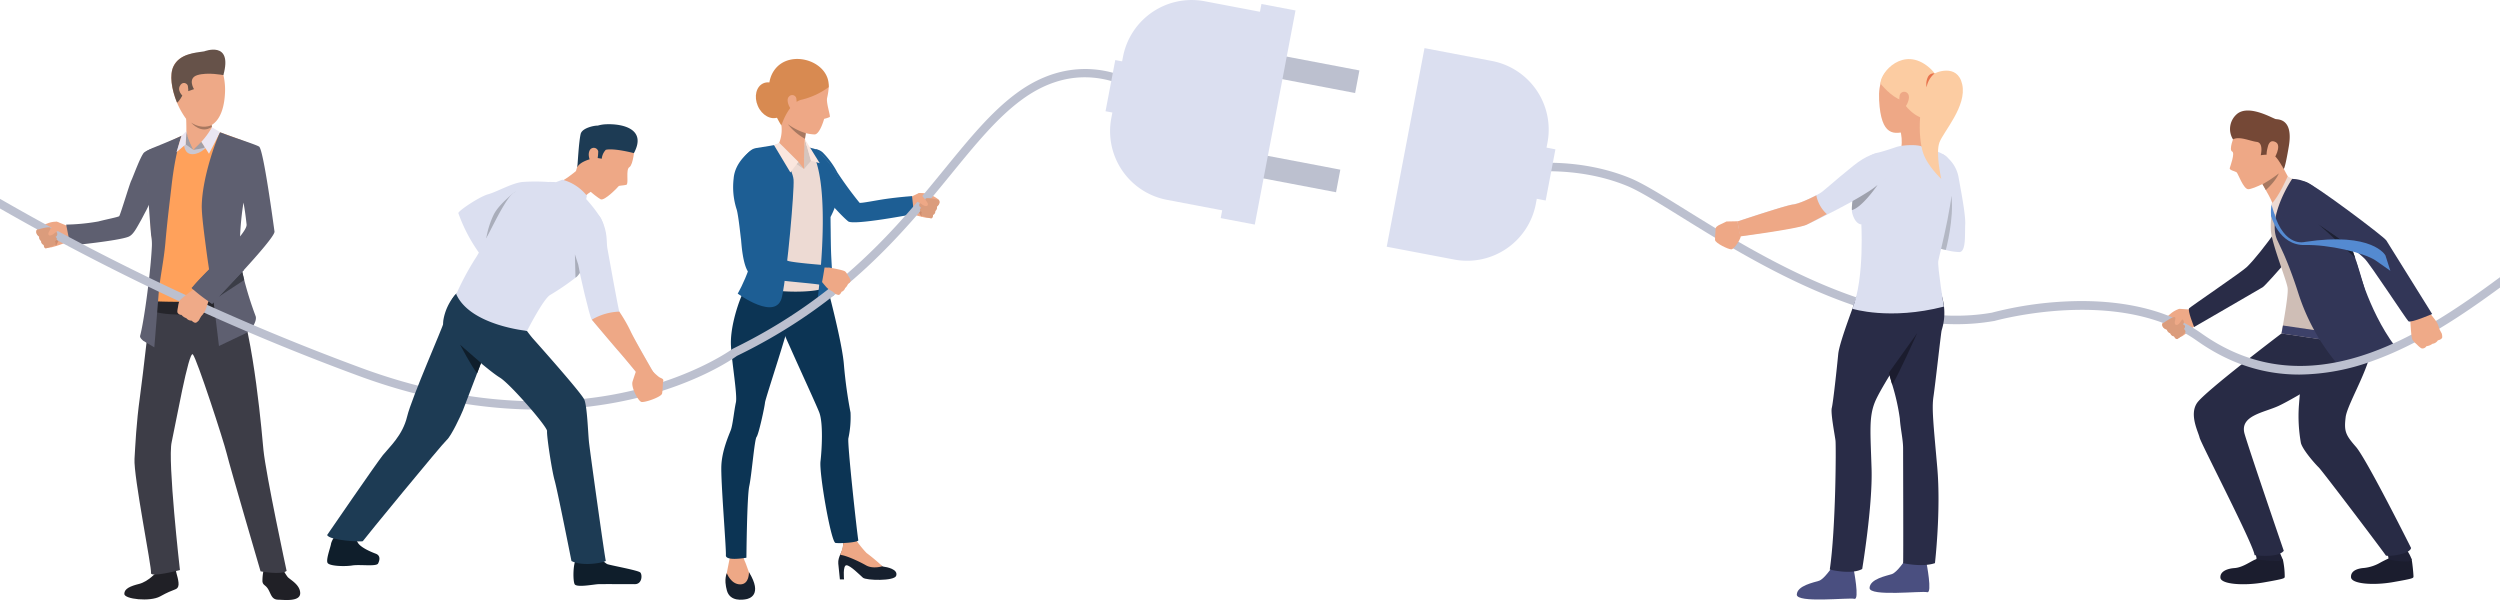 <svg xmlns="http://www.w3.org/2000/svg" viewBox="0 0 801.44 192.36"><defs><style>.cls-1{fill:#eea886;}.cls-2{fill:#cf8c6c;}.cls-3{fill:#16202e;}.cls-4{fill:#0c3454;}.cls-5{fill:#1d5e94;}.cls-6{fill:#eddad3;}.cls-7{fill:#d6c5be;}.cls-8{fill:#fae6de;}.cls-9{fill:#d88a51;}.cls-10{fill:#a77860;}.cls-11{fill:#912b2b;}.cls-12{fill:#eea987;}.cls-13{fill:#665249;}.cls-14{fill:#5e5f70;}.cls-15{fill:#202026;}.cls-16{fill:#3d3d47;}.cls-17{fill:#ffa15b;}.cls-18{fill:#25252b;}.cls-19{fill:#cac7d1;}.cls-20{fill:#a09ea6;}.cls-21{fill:#eae6f2;}.cls-22{fill:#3a4066;}.cls-23{fill:#3b3d47;}.cls-24{fill:#1b1d2e;}.cls-25{fill:#1f2136;}.cls-26{fill:#282b45;}.cls-27{fill:#292c47;}.cls-28{fill:#cfbeb6;}.cls-29{fill:#754836;}.cls-30{fill:#3d4169;}.cls-31{fill:#323657;}.cls-32{fill:#1d2133;}.cls-33{fill:#548ad1;}.cls-34{fill:#bcc0cf;}.cls-35{fill:#dbdff0;}.cls-36{fill:#b3b7c4;}.cls-37{fill:#4a4f80;}.cls-38{fill:#fccca2;}.cls-39{fill:#1b1c2e;}.cls-40{fill:#e8734d;}.cls-41{fill:#9ea1ad;}.cls-42{fill:#efaa88;}.cls-43{fill:#db9c7c;}.cls-44{fill:#a9adba;}.cls-45{fill:#0f1e2b;}.cls-46{fill:#944a31;}.cls-47{fill:#1d3b54;}</style></defs><g id="Capa_2" data-name="Capa 2"><g id="Capa_1-2" data-name="Capa 1"><path class="cls-1" d="M291.39,63.43s2.73-1.33,3.15-1.52a7.45,7.45,0,0,1,3.15.4A8.58,8.58,0,0,1,301,64.09a1.33,1.33,0,0,1,.1,1.09,2.17,2.17,0,0,1-.85,1,1.53,1.53,0,0,1-.54,1.35,1.42,1.42,0,0,1-.8,1.26s.32.89-.32,1.16a9.77,9.77,0,0,0-1.78-.16,30.24,30.24,0,0,1-6.19-1.9S289.27,66.56,291.39,63.43Z"/><path class="cls-2" d="M295.42,65A7.33,7.33,0,0,1,294,66.32c-.44.18,1.37,3.11,1.37,3.11S296.79,66.24,295.42,65Z"/><path class="cls-3" d="M274.22,173s2.1,3.75,3.34,4.51c1.56.95,4.57,4,5.62,4.13s4.84.81,4.11,2.95c-.6,1.75-9.63,1.5-10.64.62s-4.07-4-5.3-4-.77,4.54-.77,4.54h-1.33s-.47-4.35-.52-5.09c-.17-2.22,1.41-3.85,1.48-5.11s.14-2.21.14-2.21Z"/><path class="cls-1" d="M282.88,181.52s-3,1-5.26-.29-6.69-3.32-8.24-3.33c0,0,.84-2.59.86-2.88s.11-1.66.11-1.66l3.84-.61a33.28,33.28,0,0,0,3.6,4.52A62.6,62.6,0,0,1,282.88,181.52Z"/><path class="cls-1" d="M237.94,176.51a16.32,16.32,0,0,0,.77,3.3c.41.71,1.52,4.32,2,5s1.62,5.73,0,6.34-5.43,1.62-6.71-.41a8.28,8.28,0,0,1-1.25-5.6c.2-1.55,1.74-8.67,1.72-9.37S237.94,176.51,237.94,176.51Z"/><path class="cls-3" d="M240.09,183.4s.18,3.94-2.79,3.94-4.29-3.58-4.29-3.58-1,1.76,0,5.5,5.23,3,6.18,2.83S244.61,190.77,240.09,183.4Z"/><path class="cls-4" d="M242.84,86.94s-3.84,4.89-5.2,8.13-3.61,10.32-3.31,15.82,2.11,15.8,1.58,18.13-1,7.15-1.61,8.8-2.83,6.47-3.05,11.44S232.86,176,232.7,178s6.58.79,6.58.79.17-19.64.92-23,1.66-14.9,2.34-15.73,2.57-9.56,2.7-11,8.16-25.24,8.61-29.31,10.54-12.85,10.54-12.85A35.19,35.19,0,0,0,242.84,86.94Z"/><path class="cls-4" d="M267.84,174.05c-1.43-.22-5.26-22.23-4.81-26.14s.9-12.26-.38-15.65c-.84-2.23-6.08-13.55-9.61-21.5-.5-1.12-1-2.17-1.37-3.13a35.58,35.58,0,0,1-1.88-4.79c-.08-1.51-5-27.43,14.4-15.9a22,22,0,0,0,.42,2.8c.23.75,5.42,19.94,5.94,27.32a147.82,147.82,0,0,0,2.11,15.2,32.1,32.1,0,0,1-.68,8.2c-.45,1.35,2.94,31.93,3.17,32.68S269.27,174.28,267.84,174.05Z"/><path class="cls-5" d="M257.65,48.06s3.94-1.29,6.18.9a26.75,26.75,0,0,1,4.6,6.31A119.8,119.8,0,0,0,275.55,65c.42.23,5.49-.82,8.57-1.25,4.33-.61,8.26-.88,8.26-.88L293,68.6s-19.4,3.74-21.09,2.36c-3.72-3-12.86-14.22-12.86-14.22S251.43,52.53,257.65,48.06Z"/><path class="cls-6" d="M256.58,46a38.9,38.9,0,0,0,4.95,2c1.27.25,6.21,6.67,7.08,9s0,5.86-1.78,10-.1,5.5-.92,9.62a96.88,96.88,0,0,0-1.37,15.16c.15,2.29-20.6,2.73-25.34-1.45,0,0,4.76-7.13,5.37-8.15s.1-6.57-.46-8-6.42-12.9-6.42-12.9-.9-9.76,1.85-11.9c2.4-1.86,8.9-2.73,10.07-3.14A20.34,20.34,0,0,1,256.58,46Z"/><path class="cls-7" d="M257.76,54.16,260,51.55l-1.94-6.87A45.2,45.2,0,0,0,257.76,54.16Z"/><path class="cls-1" d="M258.33,41.75a86.06,86.06,0,0,0-.57,8.92s-3.81,3.82-8.15-4.46a11.38,11.38,0,0,0,.45-8.06C248.69,33.51,258.33,41.75,258.33,41.75Z"/><polygon class="cls-1" points="257.76 50.67 257.76 54.16 253.37 50.88 257.76 50.67"/><polygon class="cls-7" points="257.76 54.16 255.94 51.91 249.8 45.79 247.82 47.7 257.76 54.16"/><path class="cls-5" d="M250.71,95.05c-1.72,8.27-14.22-.93-14.22-.93s8.1-13.61,4.88-24.49l-.08-.26c-.2-.69-.41-1.34-.61-2-3-9-5.1-11.37-5.1-11.37s3.23-8,6.72-8.52S249,46.38,249,46.38s5.15,7.81,5.4,11.25S252.44,86.78,250.71,95.05Z"/><path class="cls-5" d="M269.12,58.57s.39,4.74-2.87,11c0,0,.07,8.34.17,11.24s.8,13.88.8,13.88l-3.58,2.1a1,1,0,0,1-1.51-1c1-8.35,4.3-40-2.82-48.56l2.85.84S269.12,55.25,269.12,58.57Z"/><polygon class="cls-8" points="259.99 51.55 262.79 52.32 258.05 44.68 259.99 51.55"/><polygon class="cls-8" points="255.94 51.91 253.37 55.27 248.13 46.53 249.8 45.79 255.94 51.91"/><path class="cls-1" d="M255.68,20a9.12,9.12,0,0,1,10,7.89,21.76,21.76,0,0,1-.52,3.47c-.39,1.53,1.17,5.92.83,6.15a9.52,9.52,0,0,1-1.79.59s-1.34,4.94-3.05,5a14.18,14.18,0,0,1-11.57-6.9C246.22,30.32,244.84,21.08,255.68,20Z"/><path class="cls-9" d="M265.65,27.93a24,24,0,0,1-8.53,4c-4.3.81-6.63,8.3-6.63,8.3s-7.22-10.85-2.22-17.8S266.2,19.58,265.65,27.93Z"/><path class="cls-1" d="M255.31,31.81a1.34,1.34,0,0,0-2.38-.84c-1.32,1.21.72,5.11,1.83,4.67S255.38,32.68,255.31,31.81Z"/><path class="cls-10" d="M258.34,42.72c-.09.52-.19,1.14-.28,1.78a18.71,18.71,0,0,1-5.5-4.68A21.19,21.19,0,0,0,258.34,42.72Z"/><path class="cls-11" d="M243.82,58.86a36,36,0,0,1-2.53,10.51c-.2-.69-.41-1.34-.61-2C242,63.72,243.82,58.86,243.82,58.86Z"/><path class="cls-9" d="M251.28,30.31c1.32,3,.52,6.26-1.78,7.27s-5.25-.6-6.56-3.61-.53-6.26,1.78-7.27S250,27.3,251.28,30.31Z"/><path class="cls-1" d="M265.69,85.8l-2.17-.08-.22,4.06A8,8,0,0,0,265.69,85.8Z"/><path class="cls-12" d="M56.74,32.89h0a25,25,0,0,0,2.62,4.79c3.46,4.89,12,5.39,12.75-7.56a20.52,20.52,0,0,0-.5-6.09c-1.5-5.83-5.58-7-5.58-7-3-.31-8.41.2-10.37,4.09C54.27,23.93,55,28.64,56.74,32.89Z"/><path class="cls-13" d="M56.74,32.89h0s.44.13,2.16-3c.35-.63.57-.16.73-.44l2.56-.87S60,25.09,63.28,24.08s8.33,0,8.33,0c3.1-11.21-6.13-7.62-6.13-7.62-3.23.46-7.86.85-9.82,4.74C54.27,23.93,55,28.64,56.74,32.89Z"/><path class="cls-12" d="M60.23,27.56c-.15-.88-1.83-1.7-2.64.13s1.53,3.91,2.19,3.53S60.47,29,60.23,27.56Z"/><path class="cls-1" d="M21.62,72.43l-3.33-1.36a7.49,7.49,0,0,0-3.21.61,8.84,8.84,0,0,0-3.29,2,1.33,1.33,0,0,0,0,1.12,2.28,2.28,0,0,0,.88,1,1.61,1.61,0,0,0,.63,1.39,1.23,1.23,0,0,0,.8,1.22s-.1.93.57,1.16a11,11,0,0,1,1.82-.28A31.21,31.21,0,0,0,22.7,77S24,75.51,21.62,72.43Z"/><path class="cls-2" d="M17.58,74.28a7.71,7.71,0,0,0,1.57,1.28c.47.16-1.21,3.28-1.21,3.28S16.26,75.66,17.58,74.28Z"/><path class="cls-14" d="M22.53,78.72s15.34-1.49,18.66-2.83c1.53-.62,2.51-2.64,4.13-5.5.54-1,1-1.93,1.54-2.9h0C48.8,63.61,50.23,60,50.23,60s6-9.49-.31-12.44a6.56,6.56,0,0,0-3.72,1.33c-1.15,1.12-3.56,7.88-4.12,9S38.55,69,38.21,69.3,34,70.34,31.5,71a65.18,65.18,0,0,1-10.29,1Z"/><path class="cls-15" d="M90.42,181.88A15.48,15.48,0,0,0,92.24,185c.82.87,3.9,2.4,4,5.07.1,2.9-5.07,2.23-7.08,2.18s-2.21-1.6-3.1-3.21-1.74-1.32-1.93-2.64a16.6,16.6,0,0,1,.53-4.3Z"/><path class="cls-15" d="M50.17,183.47s-2.72,3-5.55,3.71-4.79,1.53-4.77,3.22,8.26,2.58,11.47.8c4.79-2.67,5.3-1.92,5.81-3.2s-.77-4.65-.75-5.06S50.17,183.47,50.17,183.47Z"/><path class="cls-16" d="M48.25,98.51S45.87,120,44.86,127.22c-1.18,8.49-1.47,15.48-1.74,19.87-.35,5.51,5.59,35,5.29,36.58s9.27-.92,9.27-.92-4-35.12-2.65-41c1.22-5.49,5.51-29.59,6.8-28.14s9.82,27.56,10.86,31.83,10.84,37.72,10.84,37.72,6.7,1.25,8.35-.14c0,0-6.63-30.78-7.43-38.83-.31-3.07-3-36.59-8.58-50C72.93,87,48.25,98.51,48.25,98.51Z"/><path class="cls-17" d="M69.65,92.35s-3.13-1-4.67-1.2,15.54-12.09,15.37-16c-.13-3.17-2.08-11.49-2.08-11.49v0h0v0c-.15.63-2.26,9.37-2.23,13.55s1.12,20.87,1.12,20.87l-6.43.8-18.53.95-3.87-.36s.27-7.09.35-10.46c0-2.14.37-6,.16-9.7a35,35,0,0,0-.47-5.62c-.24-7.46-.89-14.85-.89-14.85q-.51-5.07-.78-9.49c.81-.45,1.77-1,2.55-1.38,2.4-1.22,5.75-2.87,7.9-3.93C58.4,43.47,59.63,43,59.63,43S68.3,42,69,42a23.52,23.52,0,0,1,2.76.86c3.11,1.09,9.12,3.31,10.08,4,1.42,1,5,24.49,5.15,26.14C87.32,75.91,69.65,92.35,69.65,92.35Z"/><path class="cls-18" d="M48.8,96.55a154.31,154.31,0,0,0,23.86-.64l.09,3.66s-16.66,2.86-24.43,0Z"/><path class="cls-14" d="M49,47.42A9.27,9.27,0,0,0,46,49.37c.18,3,.93,6.2,1.28,9.64,0,0,.47,8.42,1.16,16.39a15.71,15.71,0,0,1,.25,3.51c-.08,1.57-.2,3.28-.36,5.06V84l-.12,1.28v0c-.85,8.93-2.4,19.19-3.28,22.31-.18.65.53,1.22,1,1.67l3.54,2.1s1.08-13.24,1.43-17.74c.35-4.33,1.64-10.17,2.12-15.84h0c.62-7.2,1.53-14.25,2-18.44,1.26-10.9,3.2-15.82,3.2-15.82C55.82,44.68,49,47.42,49,47.42Z"/><path class="cls-19" d="M59,46.1s-.14,3.33,2.68,3.33,5-2.76,5-2.76L62,48l-2.91-2.33Z"/><path class="cls-12" d="M68.35,43.4c-3.38,3.35-8.82.7-8.67-.28s0-5.07,0-5.07,8.15-2.4,8-.79a15.16,15.16,0,0,0,.15,2.84c0,.19.05.38.07.56C68.12,42.11,68.35,43.4,68.35,43.4Z"/><path class="cls-20" d="M59.52,46.29,62,48s-2.13-4.23-2.22-6Z"/><polygon class="cls-21" points="59.76 42.05 58.15 43.62 56.57 48.8 59.52 46.29 59.76 42.05"/><path class="cls-12" d="M60.1,43.58A28.1,28.1,0,0,0,62,48s2.46-2.28,3.24-3.09S60.1,43.58,60.1,43.58Z"/><path class="cls-20" d="M64.55,45.46,62,48s3.12-.29,3.69-.82Z"/><path class="cls-21" d="M67.94,40.8a24.76,24.76,0,0,1-3.39,4.66L67,49.29l3.58-6.93Z"/><path class="cls-14" d="M78.29,89.76q-.35-1.35-.63-2.64s0,0,0,0C82.84,81.48,88.11,75.41,88,74.24,87.76,72.6,84.48,47.91,83.06,47c-.82-.55-6.81-2.5-9.75-3.57-.54-.19-2.25-.86-2.73-1-.59.7-5.64,13.48-5.9,23.34-.07,3,.8,9.32,1.47,14.48.29,2.2.59,4.21.87,6.11-3.16,3.18-5.62,5.73-5.31,6.23.49.8,6.28,4.85,6.28,4.85l.5-.51c1,8,1.7,14,1.7,14l8.94-4.27c1.45-.77,3.4-3.83,2.8-5.36A111.47,111.47,0,0,1,78.29,89.76Zm-.24-24.82s.51,2.41,1,7c.09.8-.74,2.17-2.09,3.85A95.05,95.05,0,0,1,78.05,64.94Z"/><rect class="cls-22" x="57.91" y="96.45" width="6" height="4.46" transform="translate(124.44 195.7) rotate(178.47)"/><path class="cls-23" d="M78.29,89.76l-8.06,5.29-.15.1,7.58-8.05h0s0,0,0,0Q77.94,88.41,78.29,89.76Z"/><path class="cls-10" d="M67.92,40.66c-3.37,2.44-6.52-1.19-6.66-1.37,3.66,2.4,6.59.81,6.59.81h0C67.87,40.29,67.9,40.48,67.92,40.66Z"/><path class="cls-12" d="M702.41,99.25,698.66,99a8.11,8.11,0,0,0-2.95,1.69,9.14,9.14,0,0,0-2.55,3.12,1.4,1.4,0,0,0,.35,1.11,2.3,2.3,0,0,0,1.24.71,1.45,1.45,0,0,0,1,1,1.3,1.3,0,0,0,1.18,1s.26,1,1,1a10.44,10.44,0,0,1,1.69-.88,28.25,28.25,0,0,0,4.67-4S706.83,101.89,702.41,99.25Z"/><path class="cls-24" d="M765.8,179s-1,.44-2.52,1.24a13.28,13.28,0,0,1-5.37,1.83c-2.15.14-4.38.91-4.23,3s7,2.68,13.45,1.55,6.53-1.27,6.57-1.77-.43-5.58-.7-5.78S765.8,179,765.8,179Z"/><path class="cls-25" d="M765.26,176.67s.47,2.3.49,2.57,7.74,1.57,7.33,0-2.82-5-2.82-5Z"/><path class="cls-26" d="M737.52,123.57c.61-6.3,21.61-20,22.63-14s-7.65,19.68-8.19,24.16-.09,5.65,3.3,9.52,17.67,32.42,17.67,32.42c-.41,2.17-7.91,2.85-8.11,2.38s-20.42-27.2-21.5-28.22-5.09-5.56-5.7-7.8a48.79,48.79,0,0,1-.65-12S737.44,124.09,737.52,123.57Z"/><path class="cls-24" d="M725.07,178.71a11.34,11.34,0,0,0-2.92,1.06c-1.54.82-3.65,2.19-5.83,2.34s-4.67,1-4.51,3.09,7.36,2.66,13.91,1.51,6.66-1.3,6.71-1.8a26.23,26.23,0,0,0-.57-5.42C731.74,179.17,725.07,178.71,725.07,178.71Z"/><path class="cls-27" d="M734.53,67s-9.08,13.59-14.26,18.61c-1.63,1.57-17.87,12.59-18.48,13.22s1.59,6,1.59,6,20.77-12,22-12.76,16.27-18,17-20.4.47-5.22-2-6.34C737,63.84,734.53,67,734.53,67Z"/><path class="cls-25" d="M722.92,177.05s.63,1.9.43,2.18,8.72,1,8.51.26c-.12-.41-1.37-3.1-2-4.52C729.25,173.74,722.92,177.05,722.92,177.05Z"/><path class="cls-26" d="M731.39,106.9s-24.31,18.42-27,22.18.33,9.37.74,11.2,17.43,34.54,17.63,37.69c0,0,7.43,1.05,9.36-1.4,0,0-10.81-31.5-12.54-37.41s6-6.82,10.79-9,25.79-14.46,27-19.09a13.79,13.79,0,0,0,0-7.43S751.48,99.88,731.39,106.9Z"/><path class="cls-28" d="M729.41,61.72s-1.83,8-1.39,12.45,5,15.69,5.34,18.15-2,14.58-2,14.58L758.72,111a153.92,153.92,0,0,0-1-15.48c-1-8.4-4.17-15-5.28-19.8-3.78-16.2-17.61-18.45-17.61-18.45Z"/><path class="cls-1" d="M716.18,43.74s-1.77,4.31-.61,4.83c1,.43-.58,4.64-.77,5.32s1.75,1,2.2,1.34,2.18,5.44,3.75,5.43,8.33-3.18,10-5.37,2.32-11.31.65-15S719.32,36.2,716.18,43.74Z"/><path class="cls-1" d="M725.31,59.06s.23.39.58,1c.14.25.31.55.48.87l.42.78A25.56,25.56,0,0,1,729,66.53c.43,2,4.92-9.09,4.92-9.09A96.75,96.75,0,0,1,728,45C725.46,38.15,725.31,59.06,725.31,59.06Z"/><path class="cls-29" d="M715.84,44.67a6.3,6.3,0,0,1,1-7.87c3.73-3.7,11.86,1.25,12.73,1.38s5.64-.06,4.18,8.66c-1.27,7.58-1.66,7.33-1.66,7.33s-1.92-3.56-2.87-4.11c-1.48-.85-4.48-.29-4.48-.29s1-4-1.27-4.28S718,43.59,715.84,44.67Z"/><path class="cls-1" d="M726.94,47.32c.14-.54.54-2.86,2.62-1.74s-.62,5.69-.95,5.78S725.73,51.91,726.94,47.32Z"/><path class="cls-6" d="M733.37,56.54s-2.82,6.6-5.24,8.83l1.14,3.92,5.52-12Z"/><polygon class="cls-30" points="731.39 106.9 731.86 104.35 758.65 108.27 758.72 111.03 731.39 106.9"/><path class="cls-31" d="M730.14,77.18q1,2.13,2,4.3h0c1.38,3.18,2.6,6.42,3.68,9.58.39,1.13.75,2.25,1.1,3.35a66.82,66.82,0,0,0,12.42,22.31s10.72-2,13.05-4a194.35,194.35,0,0,0-7.36-30c-.39-1.12-.79-2.24-1.21-3.35h0c-4.45-11.71-10.72-22-19-22C734.65,57.51,726.51,69.75,730.14,77.18Z"/><path class="cls-31" d="M755.35,83.7S758.87,99,767.77,111c1.21,1.63-11.67,4.15-11.67,4.15Z"/><path class="cls-32" d="M743.18,71.83C746.81,75,755,82.65,755,82.65c-.39-1.12-.79-2.24-1.21-3.35h0C751,77,743.3,71.91,743.18,71.83Z"/><path class="cls-10" d="M725.31,59.06s.23.39.58,1c.14.25.31.55.48.87,3.45-3.17,4.13-5.28,4.15-5.34A39.12,39.12,0,0,1,725.31,59.06Z"/><path class="cls-33" d="M728.2,65.6a13.21,13.21,0,0,0-.12,3.69c.11.38,1.12-.22,1.12-.22Z"/><rect class="cls-34" x="411.12" y="1.7" width="7.37" height="41.26" transform="translate(315.39 425.67) rotate(-79.23)"/><rect class="cls-34" x="405.07" y="33.53" width="7.37" height="41.26" transform="translate(538.31 -337.28) rotate(100.77)"/><rect class="cls-35" x="397.76" y="1.7" width="11.12" height="69.87" transform="translate(13.95 -74.72) rotate(10.77)"/><path class="cls-34" d="M801.44,88.86V92.2c-11.68,8.59-25.41,17.91-40.33,23.32a70.18,70.18,0,0,1-24,4.56c-11.73,0-22.62-3.62-32.89-10.89-24.79-17.53-64.59-6.38-65-6.26l-.14,0a69,69,0,0,1-12,1c-32.74,0-66.86-21.18-88.19-34.42-7.48-4.64-13.38-8.3-17.27-9.9-16.78-6.9-33.94-4.2-34.12-4.17l-.43-2.66c.73-.12,18.06-2.86,35.57,4.34,4.1,1.68,10.09,5.4,17.67,10.11,23.62,14.65,63.13,39.18,98.25,33a115.48,115.48,0,0,1,23.7-3.59c12.38-.6,30,.69,43.51,10.26C740.16,131.29,776.08,107.64,801.44,88.86Z"/><path class="cls-35" d="M478.26,19.54l-21.6-4.11L444.55,79.09l21.6,4.11a22.41,22.41,0,0,0,26.2-17.83l3.73-19.63A22.4,22.4,0,0,0,478.26,19.54Z"/><rect class="cls-35" x="491.32" y="47.21" width="5.8" height="16.7" transform="translate(969.35 202.47) rotate(-169.23)"/><path class="cls-35" d="M630,72c-.16,3,.33,8.6-1.81,8.81a19.8,19.8,0,0,1-4.4-.66l-.34-.07L622,79.72l-.32-.07c-7.61-1.82-18.87-5.15-18.87-5.15l4.27-5.13s11.58,3.09,16.17,3.89l.21,0-.09-.51-.21-1c-.79-4-1.7-7.52-1.7-7.52s-6.54-16,1.41-14.77a10.94,10.94,0,0,1,5,7.37C628.79,61.93,630.16,69,630,72Z"/><path class="cls-36" d="M623.79,80.12l-.34-.07L622,79.72l3.57-17C626.5,70.1,623.79,80.12,623.79,80.12Z"/><path class="cls-37" d="M594.25,182.55s-3.44-.34-4.33-.53-1.45-1.28-2.09-.7-3,4.3-4.69,4.86-7,1.54-7.13,4.41,16.76.91,18.47,1.38S594.25,182.55,594.25,182.55Z"/><path class="cls-37" d="M617.58,180.42s-3.44-.34-4.33-.54-1.45-1.27-2.08-.7-3,4.31-4.7,4.87-7,1.53-7.13,4.41,16.76.91,18.47,1.38S617.58,180.42,617.58,180.42Z"/><path class="cls-1" d="M608.63,39.91s2,5,.43,8.91c0,0,7.16-.45,7.43-1.26s-.29-8.35.7-10.57S608.63,39.91,608.63,39.91Z"/><path class="cls-35" d="M607.94,47.12s-4.23,1.47-6.14,1.87-5.91,2.25-5.58,9.19a138.6,138.6,0,0,0,1.95,15.94,61.59,61.59,0,0,1-.54,14.25,54.86,54.86,0,0,0,22.06,0s-2.12-6.28-2.06-7.91,7-15,7.37-17.13,1.73-11.44-1.46-13.5-5.8-1.79-7.16-2.71S609.92,46.46,607.94,47.12Z"/><path class="cls-27" d="M597.63,88.37a48.17,48.17,0,0,0-2,5.46c-.16,1.1-5.94,15.49-6.34,19.69s-1.63,15.62-2.06,17.24,1,8.89,1.19,10.52.11,28.19-1.84,41.3c0,0,6.93,1.77,10.4-.18,0,0,3.37-20.31,3-32.12s-.86-16.44,1-21.21,11.61-19.45,12.69-21,7.88-9.9,1.45-19S597.63,88.37,597.63,88.37Z"/><path class="cls-27" d="M619.82,127.18c-.57,3.8,0,8.79,1.22,22.66s-.74,30.69-.74,30.69c-4.12,1.41-10.21,0-10.21,0,.11-1,0-33.82,0-36.75s-.84-6.25-1.05-9.61a68.75,68.75,0,0,0-2.42-10.82c-.36-1.29-.73-2.59-1.09-3.84h0l-.59-2.06c-1.69-5.86-4-28.46-4-28.46s12.87-10.32,18.71-.6,3,16.48,2.76,17.67S620.39,123.39,619.82,127.18Z"/><path class="cls-35" d="M596.64,70.62s1.24,18.52-2.83,28.36c0,0,12,3.79,29.34-.69,0,0-2.08-12.75-1.78-14.62s6.15-23.69,4.16-28.76S598.64,54.61,596.64,70.62Z"/><path class="cls-1" d="M612.64,20.13c-3-.34-10.84.27-10.24,12s4.87,11.06,9.16,9.81,9.37-10.35,9.37-12.79S621.26,21.1,612.64,20.13Z"/><path class="cls-38" d="M602.83,26.78s3.4,4.33,6.82,5.37c0,0,2.64,4.71,7.23,5.91,0,0,9.8-9.37,1.56-16.42S602.78,23.18,602.83,26.78Z"/><path class="cls-1" d="M609,30.53a1.48,1.48,0,0,1,2.64-.48c1.1,1.46-.91,4.88-1.67,4.88S608.58,33,609,30.53Z"/><path class="cls-39" d="M614.6,106.8c-.09.21-6.36,14.13-8,16.54-.36-1.29-.73-2.59-1.09-3.84h0Z"/><path class="cls-38" d="M619.82,23.77c.25-.38,7.67-3.72,9.22,3.27s-6,15.12-7.3,18.62.59,11.69.59,11.69-4.53-4.17-5.89-8.53C614.93,44,614.43,32,619.82,23.77Z"/><path class="cls-40" d="M620.2,23.53A7.24,7.24,0,0,0,617.63,28a5.26,5.26,0,0,1,.49-3.47A2.07,2.07,0,0,1,620.2,23.53Z"/><path class="cls-1" d="M553.47,71s-1.36.69-2.08,1-1.49.82-1.44,1.49-.2,2.44-.15,3.44,4.4,3.11,5.28,3,3.36-3.57,3.09-5.14-.74-3.87-.74-3.87Z"/><path class="cls-35" d="M606.08,50.05s-3.43-3.77-12,3.13c-6.24,5-9.63,8.27-10.77,8.84S578,65,574.82,65.52,557,71,557,71l.92,4.74s18.93-2.76,21.24-3.71,17.1-8.55,19.44-10.22C600.4,60.45,609.66,54.39,606.08,50.05Z"/><path class="cls-1" d="M585.64,68.63a10.91,10.91,0,0,1-3.37-6s-5.3,2.73-7.45,2.93S557,71,557,71l.76,4.8s18.67-2.43,21.4-3.77S585.64,68.63,585.64,68.63Z"/><path class="cls-35" d="M596.71,71.94s-1.9.07-2.89-3.49a4.25,4.25,0,0,1-.15-1.07,14.89,14.89,0,0,1,.21-2.91,75.52,75.52,0,0,1,2.93-11,55.31,55.31,0,0,1,1.76,8.19c.07.59.13,1.14.16,1.67C599.25,70.5,596.71,71.94,596.71,71.94Z"/><path class="cls-41" d="M601.91,59.28a43.44,43.44,0,0,1-3.18,4.08c-1.57,1.78-3.46,3.57-5.06,4a14.89,14.89,0,0,1,.21-2.91s2.4-1.31,4.69-2.78A26.32,26.32,0,0,0,601.91,59.28Z"/><path class="cls-42" d="M782.92,108.17a4,4,0,0,0-.16-1.27s-.39-.69-.63-1.19a3.31,3.31,0,0,1-.17-.39,7.4,7.4,0,0,0-.88-2.18c-.58-.87-2.94-3.72-2.94-3.72L775.35,101l-2.71.65s.25,6.33.7,7.2a1.38,1.38,0,0,0,.14.24,9.86,9.86,0,0,0,1.36,1.38c.1.12,1.21,1.29,1.69,1.25a1.55,1.55,0,0,0,1.33-.74,3.76,3.76,0,0,0,1.92-.77,2.34,2.34,0,0,0,1.74-1.1S782.73,108.88,782.92,108.17Z"/><path class="cls-31" d="M737.18,68s15.18,9.42,20.84,14.9c1.78,1.72,13.36,19.45,14.07,20.09s7.6-2.33,7.6-2.33S765.82,78.37,765,77.08,741.8,59,739.16,58.29s-2.83.62-4,3.32C733.6,65.4,737.18,68,737.18,68Z"/><path class="cls-33" d="M728.06,69.22s2.46,9.55,10.87,9.33c7.54-.2,18.79,2.42,22.61,4.93l4.75,3.33-1.57-4.92s-4-7.64-25.8-4.34c0,0-6.59,2-10-9.49C728.91,68.06,727.87,68.76,728.06,69.22Z"/><path class="cls-43" d="M693.49,103.57s3.29-2.37,3.74-1.88a1,1,0,0,1,.32.93l1.79-.36a1.06,1.06,0,0,1,.47,1.75s1.28.28.3,1.45c0,0,.76.56.4,1.18A13.3,13.3,0,0,1,698,108.7s-.6.1-1-.85a1.39,1.39,0,0,1-1.26-1,1.53,1.53,0,0,1-1.08-1.15s-1.7-.46-1.46-1.9C693.16,103.84,693.35,103.67,693.49,103.57Z"/><path class="cls-12" d="M698.55,99.1a13.72,13.72,0,0,0-1.37,4.13c0,.38,0,.74.36.91s1-.13,1.61-1.17a10.17,10.17,0,0,1,1.87-2.12S701.33,99.59,698.55,99.1Z"/><path class="cls-34" d="M370,30l-.88,1-.89,1A33.73,33.73,0,0,0,356,25.9c-9.85-2.66-19.47-.58-28.61,6.19-7.84,5.8-14.72,14.23-22.69,24-14.94,18.29-33.53,41.06-68.45,58-1.27.92-12.62,8.82-32.64,13.63a132.94,132.94,0,0,1-31.09,3.58c-16.31,0-35.9-2.76-58.06-11A757.44,757.44,0,0,1,0,66.84v-3.1A756.54,756.54,0,0,0,115.41,117.8c38.25,14.23,68.67,11.86,87.44,7.37,20.35-4.86,31.81-13.2,31.93-13.29l.21-.12C269.45,95,287.85,72.5,302.63,54.39c8.09-9.91,15.07-18.46,23.18-24.46,12.29-9.11,23.65-8.61,31-6.59A36.2,36.2,0,0,1,370,30Z"/><path class="cls-35" d="M374.08,64.06l21.6,4.11L407.79,4.51,386.19.4A22.41,22.41,0,0,0,360,18.23l-3.74,19.63A22.41,22.41,0,0,0,374.08,64.06Z"/><rect class="cls-35" x="355.92" y="19.67" width="5.8" height="16.7" transform="translate(706.08 122.58) rotate(-169.23)"/><path class="cls-1" d="M268.81,94.55a3.22,3.22,0,0,1-1-.34s-.48-.41-.84-.69a2.23,2.23,0,0,0-.28-.2,5.74,5.74,0,0,1-1.58-1.06c-.6-.6-2.47-2.94-2.47-2.94l1.71-2,1.33-1.56s4.61.76,5.23,1.25l.17.15a7.46,7.46,0,0,1,.86,1.31c.08.1.83,1.17.72,1.55a1.24,1.24,0,0,1-.8.93,3.09,3.09,0,0,1-.93,1.4,1.9,1.9,0,0,1-1.16,1.2S269.4,94.52,268.81,94.55Z"/><path class="cls-5" d="M241.13,48s-5.45,3.42-5.93,9.14a23.25,23.25,0,0,0,1,10.14c.6,2.29,1.22,8.68,1.34,9.35s.47,9.36,3,11.3,22.55,2.9,22.69,3.5S264.45,85,264.45,85s-10.57-.8-12-1.42c-2.28-1-6.38-1.39-6.56-3.74-.2-2.76-1.2-11.95-1.13-13.38S245.36,48,241.13,48Z"/><path class="cls-43" d="M300.62,64s-3.68-.87-3.89-.29a.94.94,0,0,0,0,.91l-1.67.34s-1,.84.22,1.67c0,0-1,.7.26,1.36,0,0-.46.75.07,1.16a12.74,12.74,0,0,0,2.93.87s.55-.13.57-1.09a1.3,1.3,0,0,0,.74-1.28,1.42,1.42,0,0,0,.51-1.38s1.31-1,.59-2.16A3,3,0,0,0,300.62,64Z"/><path class="cls-1" d="M294.66,61.93A12.91,12.91,0,0,1,297.32,65a.8.8,0,0,1,0,.91c-.24.26-.91.25-1.81-.43a9.22,9.22,0,0,0-2.36-1.16S292.44,63.34,294.66,61.93Z"/><path class="cls-42" d="M62.87,103.44a3.77,3.77,0,0,0,.9-.76s.33-.64.6-1.07a2.33,2.33,0,0,1,.22-.33,6.84,6.84,0,0,0,1.23-1.76c.38-.88,1.39-4.12,1.39-4.12L64.61,94l-1.85-1.76S58,95.63,57.57,96.41a1,1,0,0,0-.12.23,9.32,9.32,0,0,0-.38,1.72c0,.15-.39,1.58-.12,1.93a1.45,1.45,0,0,0,1.24.66A3.39,3.39,0,0,0,59.74,102a2.11,2.11,0,0,0,1.71.79S62.23,103.65,62.87,103.44Z"/><path class="cls-14" d="M68,97.37a52.22,52.22,0,0,1-6.61-5.05L71,82.3l7.25,4.19Z"/><path class="cls-43" d="M12.17,73.57s3.73-1.12,4-.54a1,1,0,0,1,0,.94l1.75.24a1,1,0,0,1-.12,1.73s1.07.66-.19,1.41c0,0,.52.75,0,1.2a12.73,12.73,0,0,1-2.95,1.08s-.57-.1-.65-1.09a1.32,1.32,0,0,1-.84-1.26,1.49,1.49,0,0,1-.62-1.39s-1.41-.94-.74-2.18Z"/><path class="cls-1" d="M18.17,71.09a13.17,13.17,0,0,0-2.54,3.33c-.14.33-.21.68,0,.93s.95.2,1.83-.56a9.64,9.64,0,0,1,2.35-1.34S20.53,72.41,18.17,71.09Z"/><path class="cls-35" d="M175.72,58.34a58.51,58.51,0,0,0-8.24,0c-3.4.35-8.11,3.14-11,3.94s-9.72,5.43-9.54,6.06a51.49,51.49,0,0,0,7.78,14.26C159,87.82,175.72,58.34,175.72,58.34Z"/><path class="cls-44" d="M165.3,61.37s-5.2,3.85-7,7.38a28.24,28.24,0,0,0-2.43,7.74Z"/><path class="cls-45" d="M192.47,179a11.71,11.71,0,0,0,2.12,1.81c.78.38,10,2,10.68,2.72s.62,3.74-1.77,3.74-10.36-.05-11.7,0-7,1.17-7.59,0-.53-6.66.5-8S192.47,179,192.47,179Z"/><path class="cls-46" d="M193.09,177.23l.31,1.84s-2.74,1.26-8.59.33v-1.9Z"/><path class="cls-45" d="M107.57,171.66a6.76,6.76,0,0,0-1.43,2.55c-.08,1-1.74,5.21-1.12,6.25s5.48,1.2,7.92.81,7.72.43,8.26-.62.85-2.56-.74-3.15-5.21-2.13-5.86-3.76S107.57,171.66,107.57,171.66Z"/><path class="cls-46" d="M115.85,171.41,115,173.5s-8.38-.63-8.45-2.51l2.64-3.85Z"/><path class="cls-1" d="M184.66,54.82s-4.64,3.93-6,3.61,4.58,8.39,4.58,8.39,5.63-5.54,6.9-5.71S184.66,54.82,184.66,54.82Z"/><path class="cls-35" d="M185,70.46c-1.59,1-1.86,1.27-1.67,5.82s2.07,8.22,2.21,9.48,3.49,16,4.18,16.72,8.84,10.53,9.65,11.33,6.5,7.87,6.5,7.87l4.09-1.43s-10.9-19-11.33-20-3.56-18.79-3.93-20.71.27-4.93-2-9.49C190.63,66,185,70.46,185,70.46Z"/><path class="cls-47" d="M168.91,106.07s1.17,1.61,2,2.54,15.49,17.34,16.41,19.51,1.18,10.53,1.49,13.56,5.15,37.63,5.39,38.06-7.11,2.09-11,.11c0,0-4.47-22.56-5.4-25.84s-2.6-14.5-2.42-15.8-11.77-15.11-15.11-17.15-11.52-9.29-12.45-10.22-6.19-3.41-5.7-8.12a16.5,16.5,0,0,1,4-8.42Z"/><path class="cls-47" d="M154.21,116.35s-.52,1.38-1.26,3.3c-1.57,4.14-4.12,10.82-4.54,11.87-.62,1.55-3.72,8.24-5.21,9.54s-26.84,32.19-26.9,32.44-10.86-.19-11.42-2c0,0,15.84-23.09,17.89-25.63s6.31-6.31,7.74-12.32,11.64-29.11,11.67-30c0,0,1.64-7.12,4-9.29s11,.37,12.42,4.89S154.21,116.35,154.21,116.35Z"/><path class="cls-1" d="M208.9,118.65a18.14,18.14,0,0,0,2.35,2.2c.78.5,1.54.52,1.37,1.3s-.16,2.88-.37,4-5.64,3-6.66,2.69-3.37-4.72-2.81-6.51,1.48-4.41,1.48-4.41Z"/><path class="cls-1" d="M198.53,99.9a18.49,18.49,0,0,0-8.8,2.58s6.25,7.45,8.49,10,7.66,9.19,7.66,9.19l4.09-1.43s-6.69-11.52-7.87-14.18A48.19,48.19,0,0,0,198.53,99.9Z"/><path class="cls-1" d="M203.44,47.18s-.39,5.65-1.67,6.4-.1,5.44-1,5.67-2.35.24-2.44.42-4.55,4.87-5.79,4.21-8.84-6.4-7.83-9.31,2.74-9.61,3-10.92S197.69,37.66,203.44,47.18Z"/><path class="cls-47" d="M194.24,39.84a10.4,10.4,0,0,0-2.64.44c-.68-.11-5,.63-5.46,2.69-.63,2.78-.94,9.73-1.07,10.55,0,.11.1-.05.29-.4,1.62-1.94,5.76-2.54,5.76-2.54l1.79.3a4.83,4.83,0,0,1,1.3-2.86c2.67-.61,9,1.07,9,1.07C207.46,41.25,199.42,39.6,194.24,39.84Z"/><path class="cls-1" d="M191.78,48.51a1.47,1.47,0,0,0-2.8-.18c-.82,1.82.65,4.73,1.65,4.35S191.77,49.36,191.78,48.51Z"/><path class="cls-35" d="M178.27,58.39l2-.78a14.8,14.8,0,0,1,7.87,5.14l-.25,1.19S180.26,62.29,178.27,58.39Z"/><path class="cls-45" d="M154.21,116.35s-.52,1.38-1.26,3.3c-1.66-1.91-5.46-9.16-5.46-9.16.24.18,1,.93,1.22,1.09Z"/><path class="cls-35" d="M185.88,87.47A7.74,7.74,0,0,1,185,88.6c-.14.13-.31.27-.51.43h0a80.65,80.65,0,0,1-8.1,5.52c-2.17,1.18-7.43,11.52-7.43,11.52s-18.24-1.73-22.7-11.77a88.79,88.79,0,0,1,6-11.24c2.88-4.18,9.19-19.23,12.54-21.37s6.22-3.53,12.82-3.34a13.82,13.82,0,0,1,10.25,5.42s5,5.39,5.51,8.24C193.8,74.46,188.35,84,185.88,87.47Z"/><path class="cls-44" d="M185.88,87.47A7.74,7.74,0,0,1,185,88.6c-.14.13-.31.27-.51.43h0l-.19-7.49,1.08,3.31C185.47,85.28,185.88,87.47,185.88,87.47Z"/></g></g></svg>
